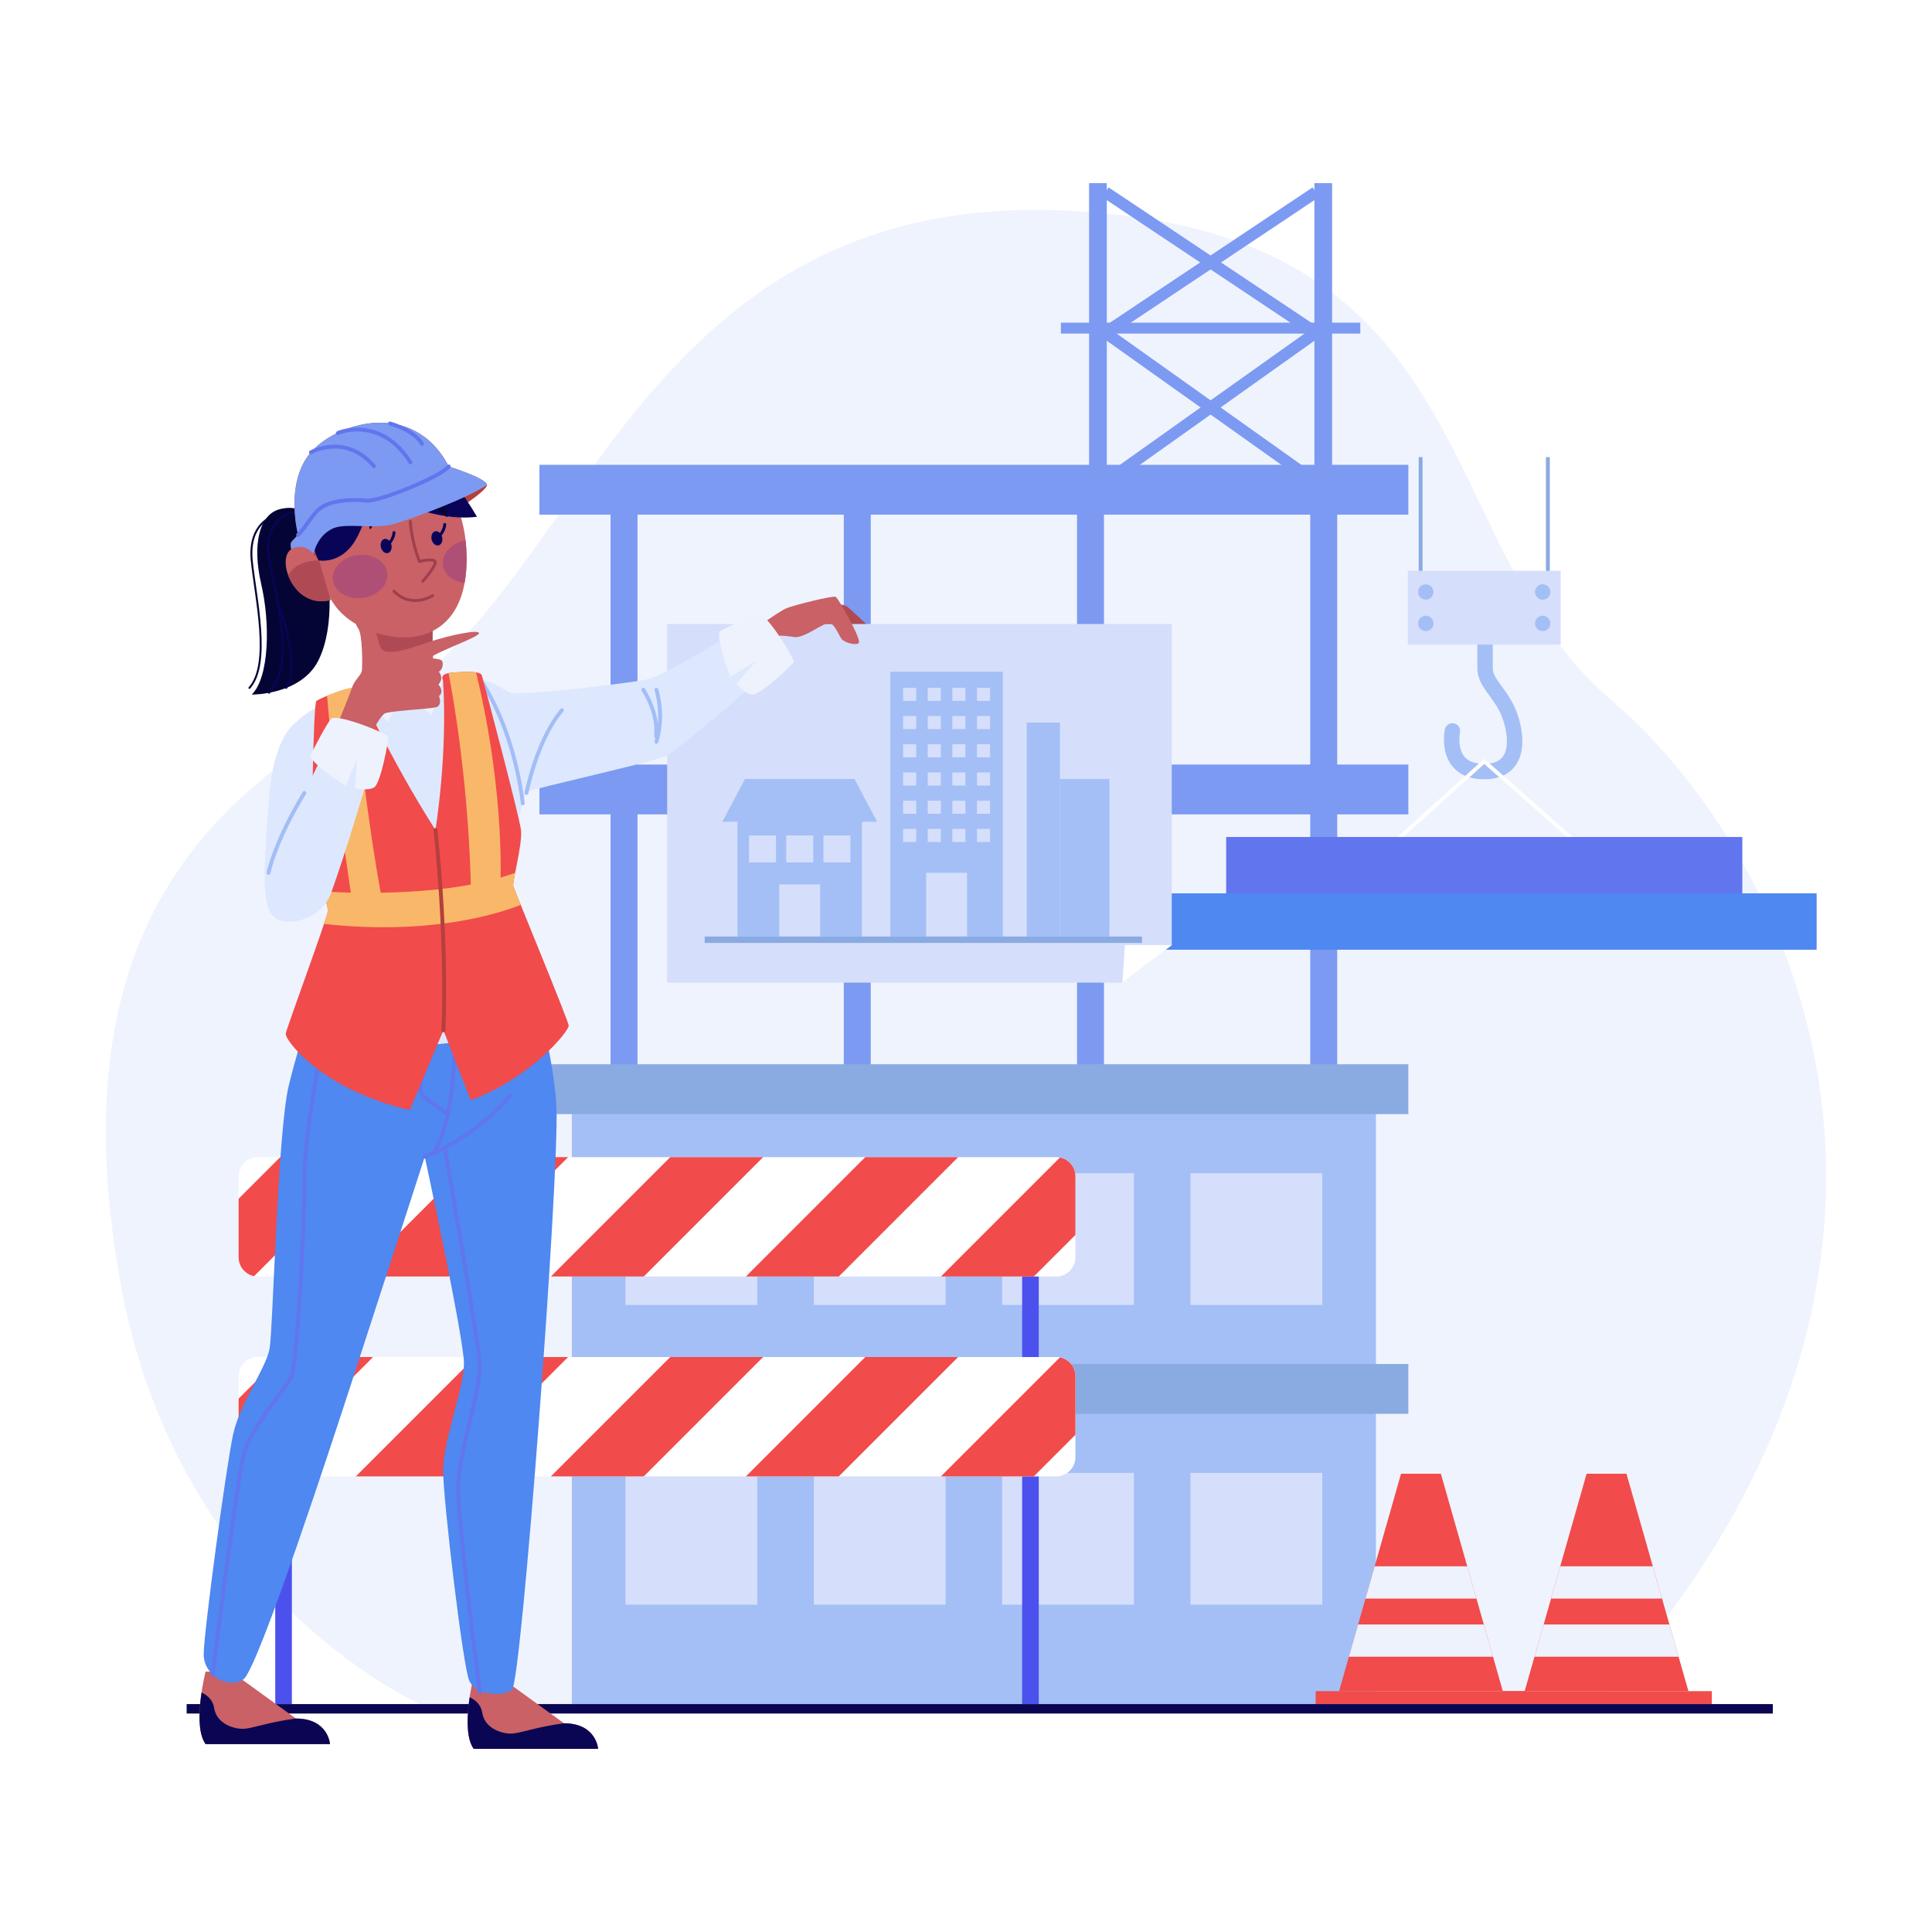 <?xml version="1.0" encoding="utf-8"?>
<!-- Generator: Adobe Illustrator 27.5.0, SVG Export Plug-In . SVG Version: 6.00 Build 0)  -->
<svg version="1.1" xmlns="http://www.w3.org/2000/svg" xmlns:xlink="http://www.w3.org/1999/xlink" x="0px" y="0px"
	 viewBox="0 0 500 500" style="enable-background:new 0 0 500 500;" xml:space="preserve">
<g id="BACKGROUND">
	<rect style="fill:#FFFFFF;" width="500" height="500"/>
</g>
<g id="OBJECTS">
	<g>
		<g>
			<path style="fill:#EFF3FE;" d="M110.803,442.016c0,0-65.5-27.004-80-112.029c-14.5-85.026,19-122.928,69-148.977
				S164.24,49.961,274.772,54.461s94.532,86.098,142.032,126.549s99.5,147.682-5,261.006H110.803z"/>
			<g>
				<g>
					<g>
						<g>
							<rect x="139.602" y="197.865" style="fill:#7C9AF2;" width="224.88" height="12.897"/>
							<rect x="139.602" y="120.296" style="fill:#7C9AF2;" width="224.88" height="12.897"/>
							<g>
								<rect x="158.013" y="126.745" style="fill:#7C9AF2;" width="6.974" height="154.254"/>
								<rect x="218.374" y="126.745" style="fill:#7C9AF2;" width="6.975" height="154.254"/>
								<rect x="278.735" y="126.745" style="fill:#7C9AF2;" width="6.974" height="154.254"/>
								<rect x="339.096" y="126.745" style="fill:#7C9AF2;" width="6.974" height="154.254"/>
							</g>
						</g>
						<rect x="147.993" y="281.882" style="fill:#A4BFF6;" width="208.098" height="159.134"/>
						<rect x="139.602" y="275.433" style="fill:#8AAAE2;" width="224.88" height="12.897"/>
						<rect x="139.602" y="353.001" style="fill:#8AAAE2;" width="224.88" height="12.897"/>
						<g>
							<rect x="161.886" y="303.615" style="fill:#D5DEFB;" width="34.102" height="34.102"/>
							<rect x="210.623" y="303.615" style="fill:#D5DEFB;" width="34.102" height="34.102"/>
							<rect x="259.359" y="303.615" style="fill:#D5DEFB;" width="34.102" height="34.102"/>
							<rect x="308.096" y="303.615" style="fill:#D5DEFB;" width="34.102" height="34.102"/>
						</g>
						<g>
							<rect x="161.886" y="381.183" style="fill:#D5DEFB;" width="34.102" height="34.102"/>
							<rect x="210.623" y="381.183" style="fill:#D5DEFB;" width="34.102" height="34.102"/>
							<rect x="259.359" y="381.183" style="fill:#D5DEFB;" width="34.102" height="34.102"/>
							<rect x="308.096" y="381.183" style="fill:#D5DEFB;" width="34.102" height="34.102"/>
						</g>
					</g>
					<g>
						<g>
							<g>
								<rect x="340.166" y="47.398" style="fill:#7C9AF2;" width="4.585" height="78.93"/>
								<rect x="281.854" y="47.398" style="fill:#7C9AF2;" width="4.585" height="78.93"/>
							</g>
						</g>
						<g>
							<g>
								<polyline style="fill:none;stroke:#7C9AF2;stroke-width:3;stroke-miterlimit:10;" points="340.529,49.748 286.076,86.093 
									340.529,124.801 								"/>
								<polyline style="fill:none;stroke:#7C9AF2;stroke-width:3;stroke-miterlimit:10;" points="286.076,49.748 340.529,86.093 
									286.076,124.801 								"/>
							</g>
						</g>
						<rect x="274.563" y="83.504" style="fill:#7C9AF2;" width="77.478" height="2.83"/>
					</g>
				</g>
				<g>
					<g>
						<g>
							<rect x="71.234" y="304.606" style="fill:#4C51ED;" width="4.303" height="136.409"/>
							<rect x="264.528" y="304.606" style="fill:#4C51ED;" width="4.303" height="136.409"/>
						</g>
					</g>
					<g>
						<path style="fill:#FFFFFF;" d="M278.318,325.379c0,2.752-2.231,4.983-4.983,4.983H66.731c-2.752,0-4.983-2.231-4.983-4.983
							v-20.929c0-2.752,2.231-4.983,4.983-4.983h206.603c2.752,0,4.983,2.231,4.983,4.983V325.379z"/>
						<g>
							<defs>
								<path id="SVGID_1_" d="M278.318,325.379c0,2.752-2.231,4.983-4.983,4.983H66.731c-2.752,0-4.983-2.231-4.983-4.983v-20.929
									c0-2.752,2.231-4.983,4.983-4.983h206.603c2.752,0,4.983,2.231,4.983,4.983V325.379z"/>
							</defs>
							<clipPath id="SVGID_00000086673128138155423970000013558569009497560976_">
								<use xlink:href="#SVGID_1_"  style="overflow:visible;"/>
							</clipPath>
							<g style="clip-path:url(#SVGID_00000086673128138155423970000013558569009497560976_);">
								<g>
									
										<line style="fill:none;stroke:#f14b4b;stroke-width:17;stroke-miterlimit:10;" x1="85.302" y1="349.173" x2="153.819" y2="280.655"/>
									
										<line style="fill:none;stroke:#f14b4b;stroke-width:17;stroke-miterlimit:10;" x1="34.83" y1="349.173" x2="103.347" y2="280.655"/>
									
										<line style="fill:none;stroke:#f14b4b;stroke-width:17;stroke-miterlimit:10;" x1="135.774" y1="349.173" x2="204.291" y2="280.655"/>
									
										<line style="fill:none;stroke:#f14b4b;stroke-width:17;stroke-miterlimit:10;" x1="186.246" y1="349.173" x2="254.764" y2="280.655"/>
									
										<line style="fill:none;stroke:#f14b4b;stroke-width:17;stroke-miterlimit:10;" x1="236.718" y1="349.173" x2="305.236" y2="280.655"/>
								</g>
							</g>
						</g>
					</g>
					<g>
						<path style="fill:#FFFFFF;" d="M278.318,377.107c0,2.752-2.231,4.983-4.983,4.983H66.731c-2.752,0-4.983-2.231-4.983-4.983
							v-20.929c0-2.752,2.231-4.983,4.983-4.983h206.603c2.752,0,4.983,2.231,4.983,4.983V377.107z"/>
						<g>
							<defs>
								<path id="SVGID_00000158000011362620359380000009048684097443046325_" d="M278.318,377.107c0,2.752-2.231,4.983-4.983,4.983
									H66.731c-2.752,0-4.983-2.231-4.983-4.983v-20.929c0-2.752,2.231-4.983,4.983-4.983h206.603
									c2.752,0,4.983,2.231,4.983,4.983V377.107z"/>
							</defs>
							<clipPath id="SVGID_00000119816774877286316340000006953541447677611700_">
								<use xlink:href="#SVGID_00000158000011362620359380000009048684097443046325_"  style="overflow:visible;"/>
							</clipPath>
							<g style="clip-path:url(#SVGID_00000119816774877286316340000006953541447677611700_);">
								<g>
									
										<line style="fill:none;stroke:#f14b4b;stroke-width:17;stroke-miterlimit:10;" x1="85.302" y1="400.901" x2="153.819" y2="332.384"/>
									
										<line style="fill:none;stroke:#f14b4b;stroke-width:17;stroke-miterlimit:10;" x1="34.83" y1="400.901" x2="103.347" y2="332.384"/>
									
										<line style="fill:none;stroke:#f14b4b;stroke-width:17;stroke-miterlimit:10;" x1="135.774" y1="400.901" x2="204.291" y2="332.384"/>
									
										<line style="fill:none;stroke:#f14b4b;stroke-width:17;stroke-miterlimit:10;" x1="186.246" y1="400.901" x2="254.764" y2="332.384"/>
									
										<line style="fill:none;stroke:#f14b4b;stroke-width:17;stroke-miterlimit:10;" x1="236.718" y1="400.901" x2="305.236" y2="332.384"/>
								</g>
							</g>
						</g>
					</g>
				</g>
				<g>
					<g>
						<polygon style="fill:#f14b4b;" points="388.93,437.666 346.554,437.666 362.587,381.4 372.897,381.4 						"/>
						<rect x="340.492" y="437.666" style="fill:#f14b4b;" width="54.501" height="3.349"/>
						<polygon style="fill:#EEF2FD;" points="349.092,428.762 386.392,428.762 384.014,420.415 351.47,420.415 						"/>
						<polygon style="fill:#EEF2FD;" points="353.381,413.707 382.103,413.707 379.724,405.36 355.76,405.36 						"/>
					</g>
					<g>
						<polygon style="fill:#f14b4b;" points="436.958,437.666 394.583,437.666 410.615,381.4 420.926,381.4 						"/>
						<rect x="388.52" y="437.666" style="fill:#f14b4b;" width="54.501" height="3.349"/>
						<polygon style="fill:#EEF2FD;" points="397.12,428.762 434.421,428.762 432.043,420.415 399.498,420.415 						"/>
						<polygon style="fill:#EEF2FD;" points="401.41,413.707 430.131,413.707 427.753,405.36 403.788,405.36 						"/>
					</g>
				</g>
				<g>
					<g>
						<path style="fill:none;stroke:#A4BFF6;stroke-width:4;stroke-linecap:round;stroke-linejoin:round;stroke-miterlimit:10;" d="
							M375.886,189.164c0,0-2.233,10.508,8.234,10.508c10.467,0,8.223-11.239,5.979-15.99c-2.244-4.751-5.763-7.135-5.763-10.702
							c0-3.566,0-13.326,0-13.326"/>
						<g>
							<line style="fill:none;stroke:#8AAAE2;stroke-miterlimit:10;" x1="367.652" y1="118.299" x2="367.652" y2="153.871"/>
							<line style="fill:none;stroke:#8AAAE2;stroke-miterlimit:10;" x1="400.587" y1="118.299" x2="400.587" y2="153.871"/>
						</g>
						<rect x="364.345" y="147.721" style="fill:#D5DEFB;" width="39.55" height="19.103"/>
						<g>
							<g>
								<g>
									<path style="fill:#A4BFF6;" d="M370.985,161.341c0,1.102-0.893,1.995-1.995,1.995c-1.102,0-1.995-0.893-1.995-1.995
										c0-1.102,0.893-1.995,1.995-1.995C370.092,159.346,370.985,160.239,370.985,161.341z"/>
									<circle style="fill:#A4BFF6;" cx="368.99" cy="153.206" r="1.995"/>
								</g>
								<g>
									<path style="fill:#A4BFF6;" d="M401.244,161.341c0,1.102-0.893,1.995-1.995,1.995c-1.102,0-1.995-0.893-1.995-1.995
										c0-1.102,0.893-1.995,1.995-1.995C400.351,159.346,401.244,160.239,401.244,161.341z"/>
									<circle style="fill:#A4BFF6;" cx="399.249" cy="153.206" r="1.995"/>
								</g>
							</g>
						</g>
					</g>
					<polyline style="fill:none;stroke:#FFFFFF;stroke-miterlimit:10;" points="354.306,223.906 384.12,197.039 414.525,223.906 
											"/>
					<rect x="317.328" y="216.613" style="fill:#6175EE;" width="133.583" height="14.586"/>
					<rect x="298.096" y="231.199" style="fill:#4E88F0;" width="172.048" height="14.586"/>
				</g>
			</g>
			<rect x="48.303" y="441.016" style="fill:#0A0653;" width="410.5" height="2.445"/>
		</g>
		<g>
			<g>
				<g>
					<path style="fill:#C96166;" d="M122.59,433.852c0,0-3.529,13.897,0,18.75h32.206c0,0-0.441-6.618-8.824-6.618l-16.765-12.133
						H122.59z"/>
					<path style="fill:#0A0653;" d="M124.795,443.227c-0.324-2.109-1.816-3.304-3.251-3.977c-0.66,4.451-1.042,10.483,1.045,13.353
						h32.206c0,0-0.441-6.618-8.824-6.618c-6.838,0.882-10.809,2.426-13.236,2.647C130.31,448.852,125.457,447.529,124.795,443.227z
						"/>
				</g>
				<g>
					<path style="fill:#C96166;" d="M53.2,432.618c0,0-3.529,13.897,0,18.75h32.206c0,0-0.441-6.618-8.824-6.618l-16.765-12.132
						H53.2z"/>
					<path style="fill:#0A0653;" d="M55.406,441.993c-0.325-2.109-1.816-3.304-3.251-3.977c-0.66,4.451-1.042,10.483,1.045,13.352
						h32.206c0,0-0.441-6.618-8.824-6.618c-6.838,0.882-10.809,2.427-13.235,2.647C60.92,447.618,56.067,446.295,55.406,441.993z"/>
				</g>
				<g>
					<path style="fill:#4E88F0;" d="M132.524,233.555c0,0,10.709,35.452,11.481,53.099c0.772,17.647-9.028,148.531-11.481,150.59
						c-2.453,2.059-9.466,1.471-11.107-2.353c-1.64-3.824-6.743-46.765-6.743-54.412c0-7.647,5.397-21.177,5.397-27.647
						s-10.142-53.481-10.142-53.481s-15.968,49.363-19.531,60.246c-3.563,10.883-23.563,72.354-27.387,75.001
						c-3.824,2.647-10.294-0.882-10.294-6.471c0-5.588,5.882-49.118,7.647-57.06c1.765-7.941,8.53-17.059,9.412-22.059
						c0.882-5,2.06-55.921,4.928-67.942c2.868-12.021,12.425-42.059,12.425-42.059L132.524,233.555z"/>
					<g>
						<path style="fill:none;stroke:#6175EE;stroke-linecap:round;stroke-linejoin:round;stroke-miterlimit:10;" d="
							M109.929,299.351c0,0,12.155-4.202,22.146-15.834"/>
						<path style="fill:none;stroke:#6175EE;stroke-linecap:round;stroke-linejoin:round;stroke-miterlimit:10;" d="M84.642,265.065
							c0,0-5.776,24.263-5.863,40.715c-0.087,16.453-2.127,47.279-3.313,50.395c-1.186,3.117-10.892,13.097-12.657,21.342
							c-1.765,8.245-7.78,55.868-7.78,55.868"/>
						<path style="fill:none;stroke:#6175EE;stroke-linecap:round;stroke-linejoin:round;stroke-miterlimit:10;" d="
							M115.101,296.993c0,0,8.66,49.426,9.067,55.862c0.407,6.437-5.437,23.072-5.603,31.74c-0.166,8.668,5.623,53.421,5.623,53.421
							"/>
						<path style="fill:none;stroke:#6175EE;stroke-linecap:round;stroke-linejoin:round;stroke-miterlimit:10;" d="
							M117.677,260.616c0,0,1.332,27.76-5.591,37.85"/>
						<path style="fill:none;stroke:#6175EE;stroke-linecap:round;stroke-linejoin:round;stroke-miterlimit:10;" d="
							M109.419,260.616c0,0-1.92,21.244,0,22.901c1.92,1.656,6.456,4.803,6.456,4.803"/>
					</g>
				</g>
			</g>
			<g>
				<g>
					<path style="fill:#C96166;" d="M92.95,161.908c0,0,1.763,7.054,1.279,16.039c0,0,14.482,8.622,18.464-1.415
						c0,0-1.183-7.695-0.607-14.877L92.95,161.908z"/>
					<path style="fill:#AF4A54;" d="M112.086,161.655l-19.136,0.253c0,0,0.274,1.075,0.534,2.782
						c2.344,2.735,6.87,7.063,11.892,6.835c2.932-0.133,5.065-2.022,6.57-4.236C111.906,165.475,111.934,163.549,112.086,161.655z"
						/>
				</g>
				<g>
					<path style="fill:#AF4A54;" d="M213.988,155.637c0,0,4.348,0.874,5.085,1.233c0.737,0.359,10.264,9.486,10.264,10.205
						s-8.676-5.014-8.676-5.014s7.285,7.619,7.039,8.786c-0.246,1.168-9.822-6.198-9.822-6.198s5.32,6.956,5.157,7.43
						c-0.164,0.474-7.858-5.364-7.858-5.364s3.029,6.407,2.783,6.887c-0.245,0.479-5.648-6.976-6.139-6.797
						c-0.491,0.18-4.695,1.45-5.806,1.578c-1.111,0.129-3.361-1.758-3.628-1.758c-0.268,0-5.388,3.234-5.388,3.234l-4.042-5.39
						L213.988,155.637z"/>
					<g>
						<polygon style="fill:#D5DEFB;" points="290.459,254.305 172.664,254.305 172.664,161.487 303.254,161.487 303.254,244.585 
													"/>
						<g>
							<g>
								<g>
									<rect x="265.713" y="187.001" style="fill:#A4BFF6;" width="8.603" height="55.378"/>
									<rect x="274.316" y="201.607" style="fill:#A4BFF6;" width="12.794" height="40.772"/>
								</g>
							</g>
							<g>
								<rect x="230.418" y="173.856" style="fill:#A4BFF6;" width="29.118" height="68.523"/>
								<g>
									<g>
										<rect x="233.727" y="178.003" style="fill:#D5DEFB;" width="3.389" height="3.389"/>
										<rect x="240.098" y="178.003" style="fill:#D5DEFB;" width="3.389" height="3.389"/>
										<rect x="246.468" y="178.003" style="fill:#D5DEFB;" width="3.389" height="3.389"/>
										<rect x="252.839" y="178.003" style="fill:#D5DEFB;" width="3.389" height="3.389"/>
									</g>
									<g>
										<rect x="233.727" y="185.307" style="fill:#D5DEFB;" width="3.389" height="3.389"/>
										<rect x="240.098" y="185.307" style="fill:#D5DEFB;" width="3.389" height="3.389"/>
										<rect x="246.468" y="185.307" style="fill:#D5DEFB;" width="3.389" height="3.389"/>
										<rect x="252.839" y="185.307" style="fill:#D5DEFB;" width="3.389" height="3.389"/>
									</g>
									<g>
										<rect x="233.727" y="192.61" style="fill:#D5DEFB;" width="3.389" height="3.389"/>
										<rect x="240.098" y="192.61" style="fill:#D5DEFB;" width="3.389" height="3.389"/>
										<rect x="246.468" y="192.61" style="fill:#D5DEFB;" width="3.389" height="3.389"/>
										<rect x="252.839" y="192.61" style="fill:#D5DEFB;" width="3.389" height="3.389"/>
									</g>
									<g>
										<rect x="233.727" y="199.913" style="fill:#D5DEFB;" width="3.389" height="3.389"/>
										<rect x="240.098" y="199.913" style="fill:#D5DEFB;" width="3.389" height="3.389"/>
										<rect x="246.468" y="199.913" style="fill:#D5DEFB;" width="3.389" height="3.389"/>
										<rect x="252.839" y="199.913" style="fill:#D5DEFB;" width="3.389" height="3.389"/>
									</g>
									<g>
										<rect x="233.727" y="207.216" style="fill:#D5DEFB;" width="3.389" height="3.389"/>
										<rect x="240.098" y="207.216" style="fill:#D5DEFB;" width="3.389" height="3.389"/>
										<rect x="246.468" y="207.216" style="fill:#D5DEFB;" width="3.389" height="3.389"/>
										<rect x="252.839" y="207.216" style="fill:#D5DEFB;" width="3.389" height="3.389"/>
									</g>
									<g>
										<rect x="233.727" y="214.519" style="fill:#D5DEFB;" width="3.389" height="3.389"/>
										<rect x="240.098" y="214.519" style="fill:#D5DEFB;" width="3.389" height="3.389"/>
										<rect x="246.468" y="214.519" style="fill:#D5DEFB;" width="3.389" height="3.389"/>
										<rect x="252.839" y="214.519" style="fill:#D5DEFB;" width="3.389" height="3.389"/>
									</g>
								</g>
								<rect x="239.683" y="225.881" style="fill:#D5DEFB;" width="10.588" height="16.498"/>
							</g>
							<g>
								<polygon style="fill:#A4BFF6;" points="226.97,212.667 186.962,212.667 192.778,201.607 221.154,201.607 								"/>
								<rect x="190.863" y="208.117" style="fill:#A4BFF6;" width="32.206" height="34.262"/>
								<rect x="201.672" y="228.894" style="fill:#D5DEFB;" width="10.588" height="13.485"/>
								<g>
									<rect x="193.841" y="216.214" style="fill:#D5DEFB;" width="6.989" height="6.989"/>
									<rect x="203.471" y="216.214" style="fill:#D5DEFB;" width="6.989" height="6.989"/>
									<rect x="213.102" y="216.214" style="fill:#D5DEFB;" width="6.989" height="6.989"/>
								</g>
							</g>
							<rect x="182.37" y="242.379" style="fill:#8AAAE2;" width="113.163" height="1.654"/>
						</g>
						<polygon style="fill:#FFFFFF;" points="303.254,244.585 290.459,254.305 291.121,244.585 						"/>
					</g>
					<g>
						<g>
							<g>
								<g>
									<path style="fill:#DDE8FE;" d="M94.229,177.947c0,0-13.657,4.431-17.465,8.842c-3.808,4.412,10.531,46.104,10.089,51.618
										c-0.441,5.515-7.618,23.603-6.566,25.809s20.055,7.279,33.715,5.956c13.66-1.324,24.028-5.294,25.131-8.162
										c1.103-2.868-7.059-29.339-7.721-32.868c-0.662-3.529,3.971-23.603,5.074-24.265c1.103-0.662,32.427-7.721,35.515-9.044
										c3.088-1.324,29.118-23.383,29.559-25.368c0.441-1.985-4.632-9.901-7.721-8.811c-3.088,1.09-20.956,13.223-27.133,14.326
										c-6.177,1.103-32.206,4.16-34.633,3.293c-2.426-0.867-7.5-6.381-19.382-2.742
										C108.234,177.898,94.229,177.947,94.229,177.947z"/>
									<path style="fill:#EEF2FD;" d="M93.738,171.654c0,0,5.11,3.005,11.525,4.069l6.891-4.2l2.48,4.481l-2.992,9.241
										l-6.56-6.728l-4.817,8.272l-7.315-8.407L93.738,171.654z"/>
								</g>
								<g>
									<path style="fill:none;stroke:#A3BDF6;stroke-linecap:round;stroke-linejoin:round;stroke-miterlimit:10;" d="
										M136.247,205.209c0,0,2.666-13.676,9.173-21.397"/>
									<path style="fill:none;stroke:#A3BDF6;stroke-linecap:round;stroke-linejoin:round;stroke-miterlimit:10;" d="
										M166.487,178.518c0,0,3.962,5.851,3.309,12.022"/>
									<path style="fill:none;stroke:#A3BDF6;stroke-linecap:round;stroke-linejoin:round;stroke-miterlimit:10;" d="
										M169.869,178.518c0,0,2.168,6.507,0,13.456"/>
									<path style="fill:none;stroke:#A3BDF6;stroke-linecap:round;stroke-linejoin:round;stroke-miterlimit:10;" d="
										M124.168,175.723c0,0,8.507,11.366,11.13,32.172"/>
								</g>
							</g>
							<path style="fill:#C96166;" d="M192.958,164.47c0,0,8.581-6.262,10.603-7.07c2.022-0.808,12.022-3.333,12.729-2.929
								c0.707,0.404,6.767,11.11,5.959,11.918c-0.808,0.808-3.838-0.202-4.444-1.01c-0.606-0.808-1.717-3.737-3.03-4.141
								c-1.313-0.404-6.666,4.04-9.191,3.636c-2.525-0.404-3.744-0.37-3.744-0.37l-5.346,4.366L192.958,164.47z"/>
							<path style="fill:#EEF2FD;" d="M196.474,158.877c-0.999-0.19-9.265,4.011-10.147,4.432
								c-0.882,0.421,0.734,7.424,2.757,11.781l6.507-3.971l-4.963,5.846c0,0,2.206,2.721,4.191,2.794
								c1.985,0.073,10.257-7.647,10.588-8.419C205.738,170.568,198.79,159.318,196.474,158.877z"/>
						</g>
						<g>
							<path style="fill:#f14b4b;" d="M92.95,178.383c0,0,7.42,17.01,19.743,36.422c0,0,3.252-19.805,1.942-38.8
								c0,0-1.089-1.568,2.109-1.899s7.553-0.523,7.941,0.662c0.388,1.184,9.706,36.398,10.147,40.037
								c0.441,3.64-2.316,13.456-1.985,14.559s14.228,34.743,14.338,36.067c0.11,1.324-9.596,13.456-25.368,19.302l-7.059-18.088
								l-8.713,20.625c0,0-9.816-1.985-18.86-7.28c-9.044-5.294-13.346-11.25-13.235-12.463c0.11-1.213,10.919-30.331,10.919-31.875
								c0-1.544-3.86-13.235-4.081-14.559c-0.221-1.324,0.221-39.031,1.103-39.7C82.773,180.724,92.192,176.703,92.95,178.383z"/>
							<path style="fill:#F9B869;" d="M84.642,180.082c2.067,25.113,6.551,53.474,6.551,53.474h7.794
								c-3.997-21.235-6.826-47.975-7.588-55.552C89.639,178.18,86.779,179.193,84.642,180.082z"/>
							<path style="fill:#F9B869;" d="M121.928,232.085l7.5-1.523c0,0,1.674-23.882-6.228-56.557
								c-1.639-0.279-4.306-0.122-6.456,0.101c-0.245,0.025-0.457,0.06-0.654,0.099
								C117.305,180.448,121.427,203.543,121.928,232.085z"/>
							<path style="fill:#F9B869;" d="M134.764,234.176c-1.105-2.727-1.844-4.568-1.917-4.812c-0.111-0.369,0.125-1.718,0.471-3.483
								c-17.081,6.3-42.352,5.287-49.684,4.828c0.691,2.353,1.235,4.362,1.235,4.941c0,0.292-0.387,1.572-1.015,3.46
								C111.496,242.132,129.154,236.412,134.764,234.176z"/>
							<path style="fill:none;stroke:#B53F3C;stroke-linecap:round;stroke-linejoin:round;stroke-miterlimit:10;" d="
								M112.693,214.805c0,0,3.058,26.692,2.066,51.839"/>
						</g>
						<g>
							<path style="fill:#C96166;" d="M86.543,189.435c0,0,3.816-9.251,4.581-11.532c0.764-2.281,2.506-3.098,2.582-4.694
								c0.076-1.596,0.113-8.904-0.966-10.508c-1.577-2.345-0.559-3.802,2.827-1.157c2.889,2.257,1.886,6.183,3.91,6.926
								c2.464,0.905,6.998-0.82,11.952-2.444c4.953-1.624,12.136-3.135,12.543-2.218c0.407,0.917-10.423,4.637-12.932,6.567
								c0,0,2.95-0.02,3.375,0.703c0.425,0.723,0.041,2.353-0.855,2.762c0,0,1.488,1.547-0.09,3.311c0,0,1.655,1.876,0.138,2.957
								c0,0,1.003,2.537-0.873,2.956c-1.876,0.42-11.708,0.911-13.137,1.567c-1.429,0.655-4.968,7.974-4.968,7.974L86.543,189.435z"
								/>
							<g>
								<path style="fill:#DDE8FE;" d="M76.764,186.79c-2.925,2.206-6.31,7.469-7.265,21.106
									c-0.955,13.637-1.947,24.446,0.59,28.527c2.537,4.081,12.709,2.224,15.509-5.12c2.8-7.343,12.616-38.557,11.844-40.432
									c-0.772-1.875-8.696-3.961-10.257-2.096c-1.561,1.865-8.403,16.434-8.403,16.434L76.764,186.79z"/>
								<path style="fill:none;stroke:#A3BDF6;stroke-linecap:round;stroke-linejoin:round;stroke-miterlimit:10;" d="
									M69.499,225.881c0,0,1.652-8.209,9.283-20.672"/>
								<path style="fill:#EEF2FD;" d="M85.866,185.911c-0.917,0.438-5.089,8.719-5.551,9.581c-0.462,0.862,4.988,5.547,9.2,7.859
									l2.891-7.053l-0.537,7.65c0,0,3.389,0.886,5.032-0.231c1.643-1.117,3.735-12.237,3.545-13.055
									C100.255,189.844,87.993,184.895,85.866,185.911z"/>
							</g>
						</g>
					</g>
				</g>
				<g>
					<g>
						<path style="fill:#050535;" d="M72.503,131.749c-5.527,1.357-7.248,9.319-4.905,19.394c2.343,10.075,2.14,24.039-2.442,28.618
							c0,0,12.886,0.148,17.323-8.998c4.437-9.146,2.68-22.569,1.235-28.567C82.269,136.196,79.784,129.962,72.503,131.749z"/>
						<g>
							<g>
								
									<path style="fill:none;stroke:#090458;stroke-width:0.5;stroke-linecap:round;stroke-linejoin:round;stroke-miterlimit:10;" d="
									M78.779,132.626c0,0-6.517-1.761-9.153,6.322c-2.01,6.163,8.886,30.704,0,40.346"/>
								
									<path style="fill:none;stroke:#090458;stroke-width:0.5;stroke-linecap:round;stroke-linejoin:round;stroke-miterlimit:10;" d="
									M71.811,155.599c0,0,6.398,16.822,2.265,22.435"/>
							</g>
						</g>
						
							<path style="fill:none;stroke:#050535;stroke-width:0.5;stroke-linecap:round;stroke-linejoin:round;stroke-miterlimit:10;" d="
							M70.684,133.609c0,0-6.506,1.846-5.528,11.501c0.979,9.656,4.999,26.676-0.608,32.923"/>
					</g>
					<path style="fill:#B53F3C;" d="M78.796,146.693c-1.763,0.388-4.405-5.392-3.305-6.547c1.099-1.156,1.649-1.734,1.649-1.734
						s-3.404-12.801,2.856-20.786c6.349-8.099,26.863-14.765,36.144,3.105c0,0,9.796,3.053,9.9,4.777
						C126.143,127.232,109.798,139.878,78.796,146.693z"/>
					<path style="fill:#C96166;" d="M96.555,120.17c8.133-2.208,23.794,1.478,24.198,23.691
						c0.328,18.021-10.278,21.885-18.269,21.006c-5.218-0.574-15.375-3.433-18.304-13.203
						C81.251,141.895,78.94,124.952,96.555,120.17z"/>
					
						<path style="fill:none;stroke:#A03F4D;stroke-width:0.75;stroke-linecap:round;stroke-linejoin:round;stroke-miterlimit:10;" d="
						M106.195,134.93c0,0,0.159,4.694,2.356,10.358c0,0,3.603-0.877,4.053,0.069c0.45,0.947-3.184,5.073-3.184,5.073"/>
					
						<path style="fill:none;stroke:#A03F4D;stroke-width:0.75;stroke-linecap:round;stroke-linejoin:round;stroke-miterlimit:10;" d="
						M111.962,154.165c0,0-5.527,3.487-9.998-1.162"/>
					<path style="fill:#AF4F76;" d="M86.172,150.161c0.42,3.052,3.906,5.094,7.786,4.56c3.88-0.534,6.685-3.441,6.265-6.493
						c-0.42-3.052-3.906-5.093-7.786-4.559C88.557,144.202,85.752,147.109,86.172,150.161z"/>
					<g>
						<path style="fill:#090458;" d="M98.577,141.638c0.245,1.005,1.05,1.672,1.798,1.49c0.748-0.182,1.157-1.145,0.912-2.149
							c-0.245-1.005-1.05-1.672-1.798-1.49C98.74,139.671,98.332,140.633,98.577,141.638z"/>
						
							<path style="fill:none;stroke:#090458;stroke-width:0.75;stroke-linecap:round;stroke-linejoin:round;stroke-miterlimit:10;" d="
							M101.964,137.841c0,0-0.077,2.069-2.032,3.467"/>
					</g>
					<g>
						<path style="fill:#090458;" d="M111.714,139.654c0.245,1.005,1.05,1.672,1.798,1.49c0.748-0.182,1.157-1.145,0.912-2.149
							c-0.245-1.005-1.05-1.672-1.798-1.49C111.878,137.686,111.469,138.649,111.714,139.654z"/>
						
							<path style="fill:none;stroke:#090458;stroke-width:0.75;stroke-linecap:round;stroke-linejoin:round;stroke-miterlimit:10;" d="
							M115.101,135.74c0,0-0.077,2.069-2.032,3.468"/>
					</g>
					<path style="fill:#090458;" d="M82.423,145.021c0,0,5.754,1.203,9.559-5.206c3.805-6.409,3.548-13.823,3.548-13.823
						s14.436,9.38,27.906,7.758c0,0-7.687-13.823-14.881-16.22c-7.193-2.398-20.782,0.502-26.094,7.476
						C76.558,132.757,82.423,145.021,82.423,145.021z"/>
					<path style="fill:#AF4F76;" d="M120.497,139.859c-3.667,0.674-6.266,3.475-5.861,6.419c0.339,2.462,2.673,4.261,5.599,4.586
						c0.375-2.055,0.566-4.374,0.518-7.003C120.727,142.453,120.639,141.121,120.497,139.859z"/>
					<g>
						<g>
							<path style="fill:#050535;" d="M115.834,133.75c0.551-3.289-4.52-5.373-6.32-2.495c-0.343,0.548-0.179,0.571,0.367,0.454
								c0.864-0.186,1.766-0.17,2.612,0.098c0.797,0.253,1.524,0.632,2.183,1.147C114.904,133.132,115.591,134.019,115.834,133.75z"
								/>
							<path style="fill:#050535;" d="M103.497,131.651c-3.275-2.8-8.894,0.997-7.836,5.04c0.215,0.82,0.623-0.552,0.768-0.786
								c0.547-0.885,1.12-1.677,1.96-2.314c0.974-0.739,2.116-1.247,3.308-1.51C102.039,132.006,103.506,132.014,103.497,131.651z"
								/>
						</g>
					</g>
					<g>
						<path style="fill:#7C9AF2;" d="M116.14,120.731c-9.281-17.87-29.795-11.204-36.144-3.105
							c-6.26,7.985-2.856,20.786-2.856,20.786s-0.55,0.578-1.649,1.734c-0.969,1.019,0.969,5.627,2.65,6.438
							c0.001-0.001,2.816-1.985,3.148-3.633c0.332-1.648,1.744-4.86,5.041-6.262c3.297-1.402,10.943,0.334,15.68-1.087
							c4.738-1.42,18.884-6.591,24.029-10.095C125.935,123.784,116.14,120.731,116.14,120.731z"/>
						<g>
							<path style="fill:none;stroke:#6175EE;stroke-linecap:round;stroke-linejoin:round;stroke-miterlimit:10;" d="M77.14,138.412
								c1.478-1.269,3.711-5.287,5.525-6.716c3.174-2.501,9.276-2.471,12.27-2.129c2.994,0.342,19.026-6.117,21.205-8.836"/>
							<g>
								<g>
									<path style="fill:none;stroke:#6175EE;stroke-linecap:round;stroke-linejoin:round;stroke-miterlimit:10;" d="
										M87.424,112.095c0.087-0.151,11.095-4.669,18.796,7.583"/>
									<path style="fill:none;stroke:#6175EE;stroke-linecap:round;stroke-linejoin:round;stroke-miterlimit:10;" d="
										M80.473,117.056c0,0,9.011-5.062,16.294,3.597"/>
									<path style="fill:none;stroke:#6175EE;stroke-linecap:round;stroke-linejoin:round;stroke-miterlimit:10;" d="
										M100.926,109.596c0,0,6.177,1.659,8.289,5.26"/>
								</g>
							</g>
						</g>
					</g>
					<g>
						<path style="fill:#C96166;" d="M85.587,155.28l-2.841-9.665c0,0-2.695-5.783-7.121-3.619
							C71.199,144.159,75.783,157.847,85.587,155.28z"/>
						<path style="fill:#AF4A54;" d="M74.59,148.899c1.75-3.17,5.492-3.811,7.833-3.878c0.209,0.355,0.323,0.593,0.323,0.593
							l2.841,9.665C79.965,156.752,76.064,152.879,74.59,148.899z"/>
					</g>
				</g>
			</g>
		</g>
	</g>
</g>
</svg>
